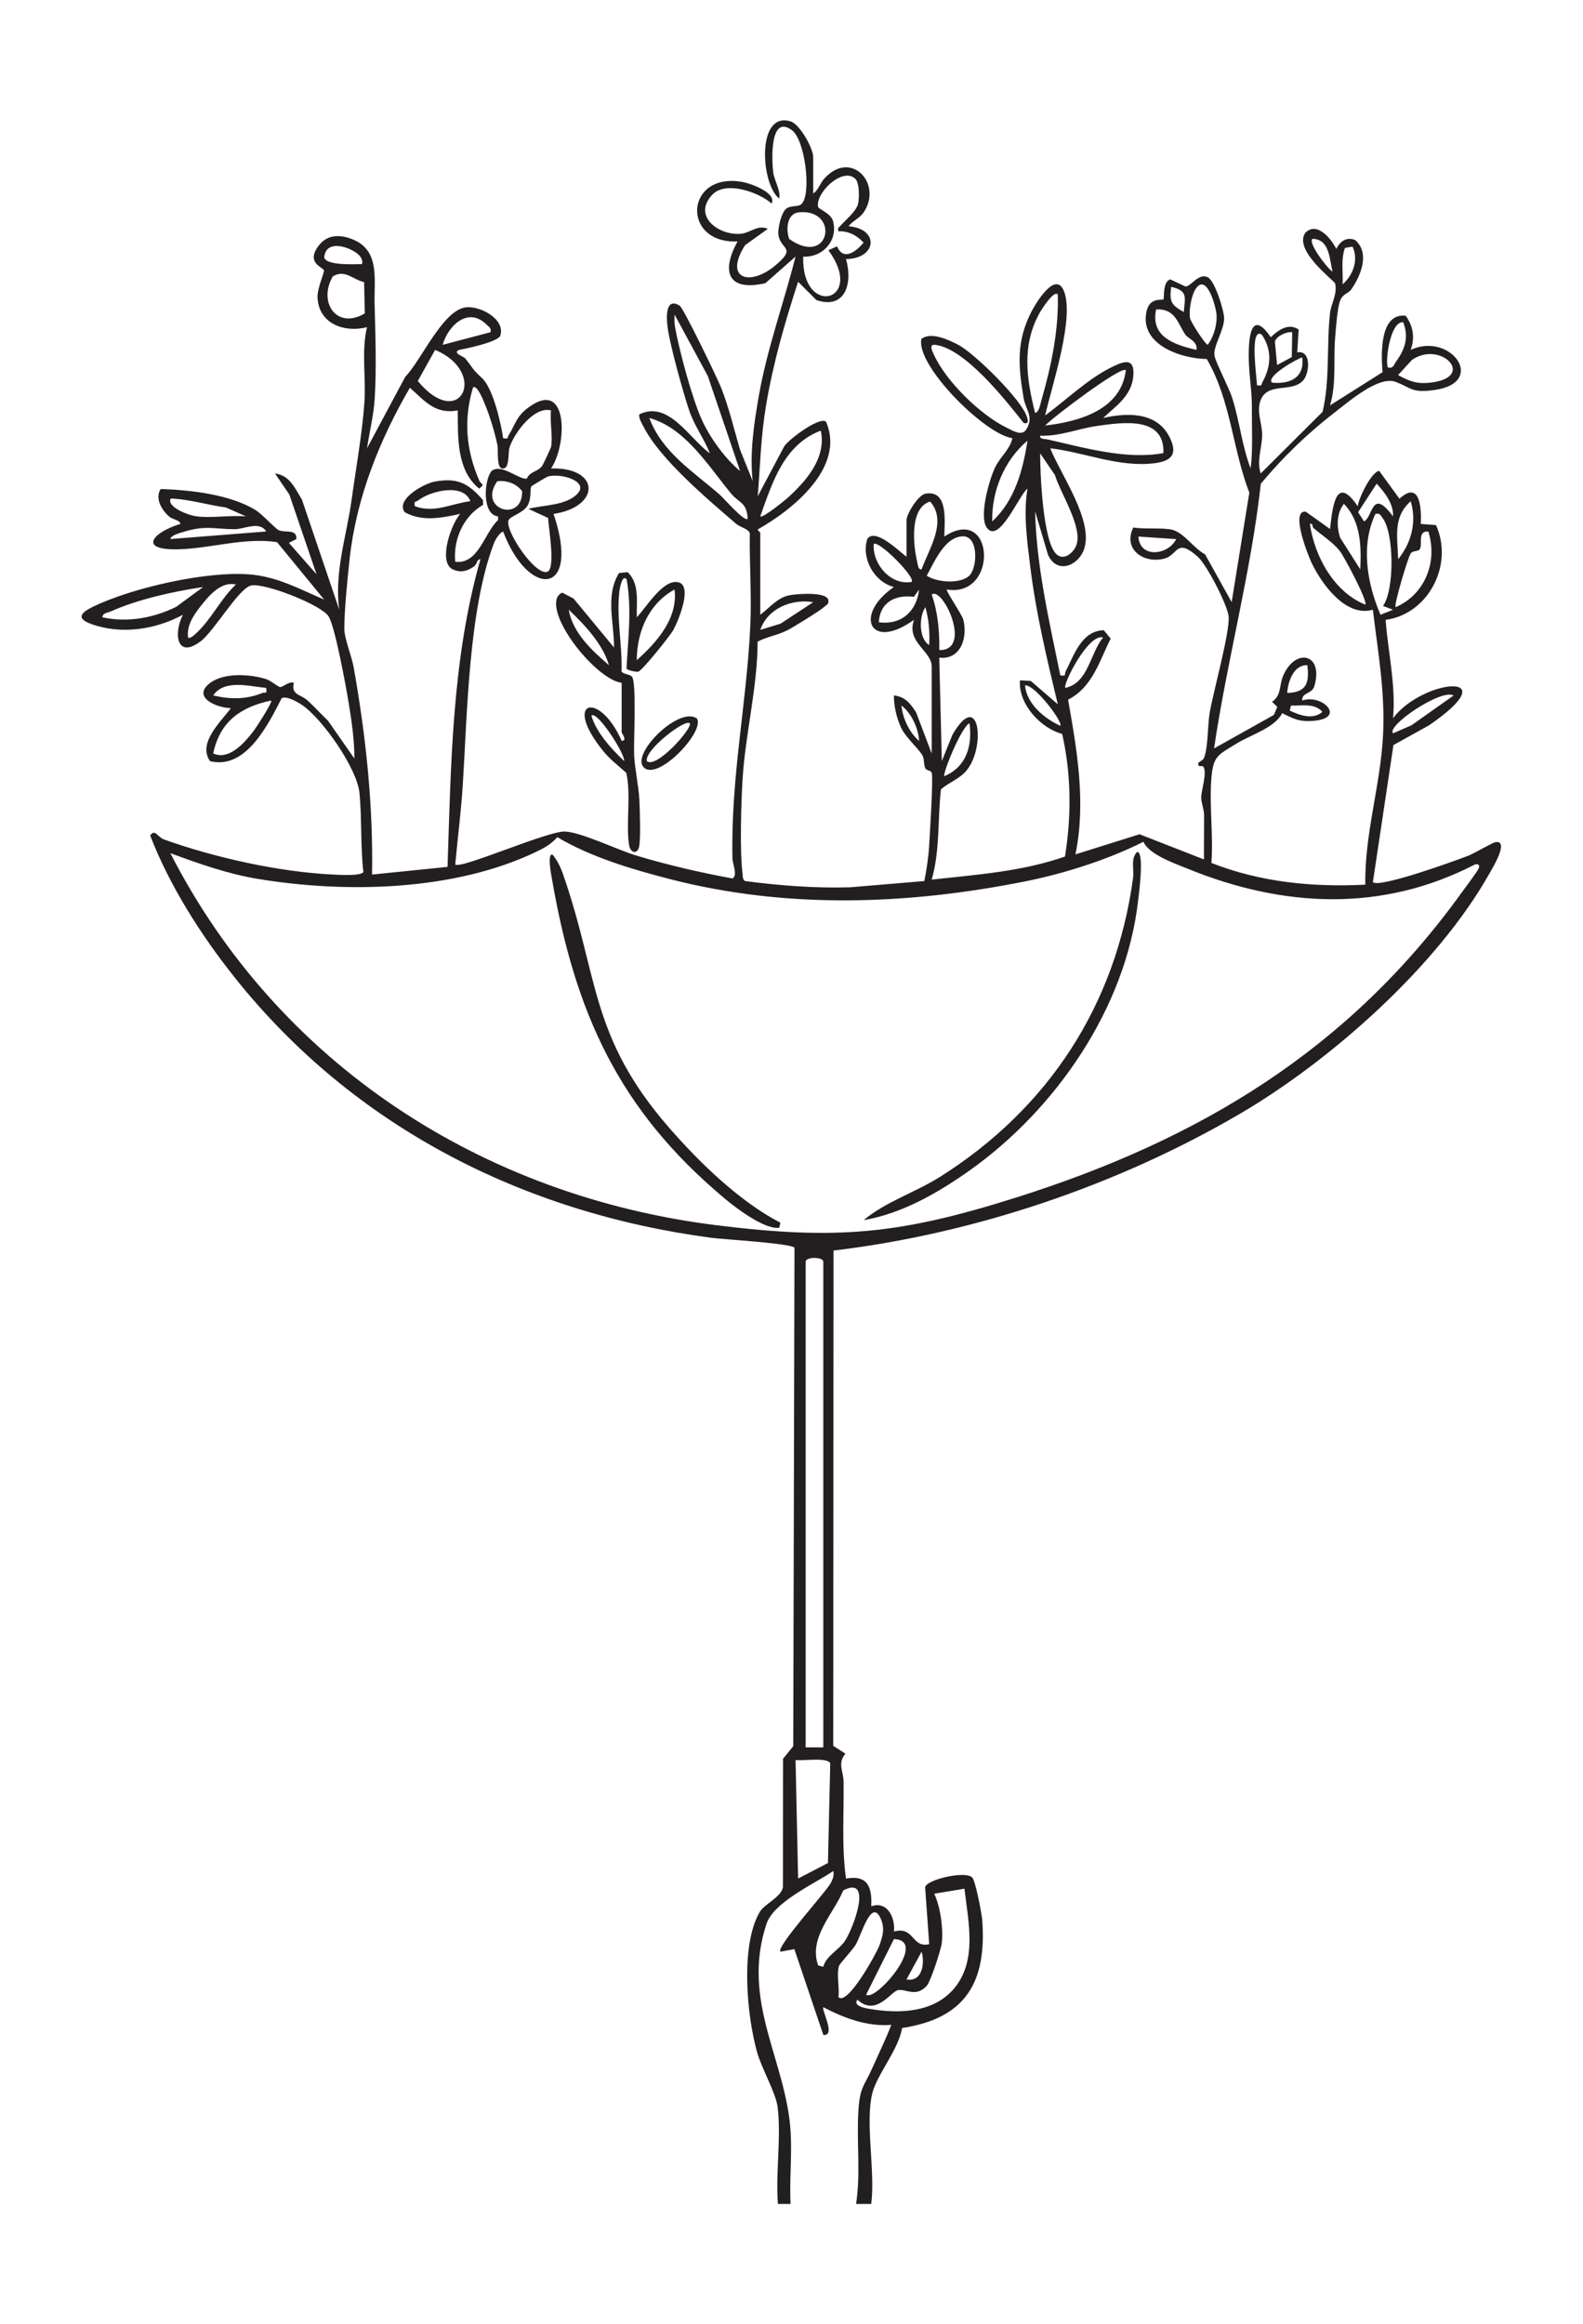 <?xml version="1.0" encoding="UTF-8" standalone="no"?>
<svg
   xmlns:dc="http://purl.org/dc/elements/1.1/"
   xmlns:cc="http://creativecommons.org/ns#"
   xmlns:rdf="http://www.w3.org/1999/02/22-rdf-syntax-ns#"
   xmlns:svg="http://www.w3.org/2000/svg"
   xmlns="http://www.w3.org/2000/svg"
   viewBox="0 0 80.673 118.349"
   height="118.349"
   width="80.673"
   xml:space="preserve"
   id="svg2"
   version="1.1"><defs
     id="defs6"><clipPath
       id="clipPath18"
       clipPathUnits="userSpaceOnUse"><path
         id="path16"
         d="M 0,88.762 H 60.505 V 0 H 0 Z" /></clipPath></defs><g
     transform="matrix(1.333,0,0,-1.333,0,118.349)"
     id="g10"><g
       id="g12"><g
         clip-path="url(#clipPath18)"
         id="g14"><g
           transform="translate(34.657,13.154)"
           id="g20"><path
             id="path22"
             style="fill:#231f20;fill-opacity:1;fill-rule:nonzero;stroke:none"
             d="m 0,0 c 0.604,-0.107 0.706,0.615 0.577,1.06 z m -1.542,-0.578 c 0.326,-0.315 2.415,2.08 1.061,2.119 z m -1.06,-0.097 c 0.344,-0.354 1.461,1.689 1.559,1.957 0.136,0.371 0.225,0.672 0.052,1.053 C -1.348,3.122 -1.731,1.673 -1.947,1.32 -2.082,1.1 -2.553,0.61 -2.583,0.51 -2.68,0.185 -2.556,-0.322 -2.602,-0.675 M 2.214,3.467 1.06,3.275 C 1.295,2.777 1.41,1.957 1.349,1.396 1.321,1.141 0.921,-0.081 0.773,-0.244 c -0.412,-0.455 -0.797,-0.108 -1.1,-0.164 -0.264,-0.05 -0.844,-1.031 -1.552,-0.363 -0.181,-0.254 0.317,-0.33 0.506,-0.361 1.091,-0.179 2.372,-0.141 3.156,0.745 0.94,1.061 0.581,2.583 0.431,3.854 M -3.183,0.482 c 0.107,0.412 0.577,0.631 0.815,0.969 0.322,0.459 1.109,2.551 -0.048,1.952 -0.383,-0.91 -1.338,-1.808 -0.963,-2.866 z m 0.179,3.966 0.088,3.796 c -0.047,0.261 -1.075,0.097 -1.326,0.14 L -4.144,3.855 Z M -3.181,8.867 V 27.42 c 0,0.197 -0.675,0.197 -0.675,0 V 8.867 Z m 12.238,34.6 C 7.716,42.79 6.033,42.252 4.547,41.956 0.02,41.053 -4.601,40.89 -9.08,42.05 c -1.434,0.371 -3.002,0.838 -4.27,1.594 -0.25,-0.283 -0.515,-0.421 -0.849,-0.58 -3.118,-1.478 -7.23,-1.571 -10.593,-1.016 -1.157,0.191 -2.263,0.582 -3.353,0.985 4.129,-8.059 11.922,-13.099 20.869,-14.215 4.643,-0.579 7.042,-0.34 11.47,1.058 7.02,2.216 12.714,5.648 17.047,11.674 0.127,0.177 0.585,0.776 0.636,0.907 0.048,0.124 -0.021,0.177 -0.144,0.144 -3.556,-1.837 -7.321,-1.65 -10.964,-0.171 -0.515,0.208 -1.499,0.55 -1.712,1.037 m -7.611,2.507 c 0.846,0.355 1.078,1.167 0.962,2.023 -0.313,-0.138 -1.039,-1.94 -0.962,-2.023 m 13.204,2.507 c 0.365,-0.176 0.886,-0.368 1.25,-0.05 -0.31,0.353 -0.797,0.222 -1.202,0.241 z M 0.48,47.322 c -0.015,0.462 -0.299,1.075 -0.672,1.35 0.044,-0.488 0.299,-1.029 0.672,-1.35 m -24.769,1.542 c -1.167,-0.246 -1.961,-0.801 -2.217,-2.022 0.604,-0.273 1.18,0.392 1.526,0.834 0.098,0.125 0.753,1.129 0.691,1.188 m 45.203,0.192 C 20.455,49.329 18.335,47.9 18.602,47.612 l 0.704,0.307 z M 5.878,47.901 c 0.12,0.126 -0.972,1.584 -1.348,1.541 0.064,-0.707 0.749,-1.273 1.348,-1.541 m -30.359,1.445 c -0.644,0.061 -1.6,0.34 -2.024,-0.288 0.648,-0.152 1.263,-0.158 1.88,0.096 0.11,0.045 0.183,-0.076 0.144,0.192 m 39.805,0.867 c -0.519,0.024 -0.74,-0.62 -0.77,-1.059 0.739,0.021 0.853,0.378 0.77,1.059 m -7.807,1.06 c -0.57,0.167 -1.555,-1.812 -1.445,-1.926 0.885,0.189 0.942,1.325 1.445,1.926 M 0.866,50.985 C 0.894,51.473 0.853,51.961 0.723,52.43 0.475,52.087 0.462,51.227 0.866,50.985 m -4.433,1.637 c -0.814,0.138 -1.747,-0.24 -2.023,-1.058 l 0.774,0.236 z m 4.82,-1.829 C 2.546,50.762 1.38,53.247 0.963,52.912 1.201,52.239 1.265,51.5 1.253,50.793 M 0.481,53.105 0.283,52.826 c -0.717,0.091 -1.297,-0.207 -1.343,-0.973 0.858,-0.111 1.443,0.408 1.541,1.252 m -27.372,0.096 c -1.139,-0.169 -2.492,-0.468 -3.543,-0.937 -0.117,-0.052 -0.286,-0.048 -0.312,-0.218 0.955,-0.214 1.962,-0.028 2.828,0.4 z m 1.253,0.096 c -0.54,0.126 -0.994,-0.381 -1.302,-0.769 -0.284,-0.358 -0.59,-0.77 -0.528,-1.254 0.09,-0.107 0.459,0.306 0.53,0.384 0.46,0.509 0.791,1.162 1.3,1.639 m 25.83,0.098 c 0.184,0.162 -1.281,1.628 -1.445,1.445 -0.056,-0.761 0.647,-1.582 1.445,-1.445 m 10.12,1.637 -1.445,0.097 c 0.04,-0.832 1.125,-0.728 1.445,-0.097 M 2.381,53.616 C 2.718,53.9 2.765,55.135 2.17,55.138 1.463,55.14 1.058,54.141 0.773,53.635 1.148,53.38 2.018,53.309 2.381,53.616 m 17.568,1.706 c -0.435,0.029 -0.203,-0.497 -0.331,-0.682 -0.063,-0.091 -0.26,-0.035 -0.344,-0.158 -0.104,-0.154 -0.65,-1.974 -0.576,-2.051 1.123,0.476 1.618,1.742 1.251,2.891 m -44.43,10e-4 c -0.25,0.417 -0.845,0.085 -1.205,0.087 -0.816,0.004 -1.105,0.165 -1.997,-0.115 -0.12,-0.038 -0.442,-0.118 -0.46,-0.261 z m 40.035,0.138 c -0.058,0.05 0.011,0.187 -0.133,0.15 0.181,-1.238 0.914,-2.594 2.119,-3.084 0.1,0.129 -0.803,1.834 -0.979,2.056 -0.27,0.338 -0.682,0.591 -1.007,0.878 m 3.046,-3.128 -0.383,0.146 c 0.446,0.617 0.424,2.782 -0.016,3.358 -0.083,0.108 -0.102,0.197 -0.273,0.159 -0.573,-1.202 -0.319,-2.667 0.193,-3.855 z m -1.253,1.544 c 0.044,0.881 0.024,1.835 -0.625,2.503 -0.287,-0.368 -0.282,-0.878 -0.142,-1.297 z m 1.448,0.385 c 0.508,0.632 0.719,1.426 0.48,2.216 -0.7,-0.62 -0.496,-1.391 -0.48,-2.216 M 0.577,53.877 c 0.28,0.785 0.995,1.83 0.326,2.59 C 0.111,56.23 0.252,54.804 0.413,54.144 0.437,54.048 0.441,53.854 0.577,53.877 M -27.132,55.9 c 0.583,-0.071 1.283,0.052 1.88,0 l -0.769,0.34 c -0.638,0.089 -1.343,0.291 -1.978,0.337 -0.152,0.011 -0.165,0.014 -0.144,-0.145 0.115,-0.275 0.734,-0.498 1.011,-0.532 m 10.457,0.579 c -0.26,0.706 -1.527,0.399 -1.998,0.027 -0.078,-0.061 -0.177,0.003 -0.122,-0.219 0.77,-0.275 1.377,0.104 2.12,0.192 M 18.6,55.9 c 0.026,0.482 -0.316,0.912 -0.626,1.251 l -0.71,-1.091 0.228,-0.352 c 0.348,0.17 0.28,1.309 1.108,0.192 m -34.248,1.34 c -0.763,-1.09 0.977,-1.596 0.953,-0.379 -0.218,0.293 -0.593,0.428 -0.953,0.379 m 1.191,-1.052 c 0.57,0.152 1.446,0.118 1.879,0.58 0.447,0.477 -0.649,0.799 -1.137,0.654 -0.035,-0.011 -0.612,-0.349 -0.631,-0.38 -0.058,-0.093 0.014,-0.424 -0.124,-0.696 -0.166,-0.329 -0.692,-0.428 -0.749,-0.606 -0.127,-0.394 1.009,-2.095 1.479,-1.959 0.345,0.1 0.043,1.725 0.04,2.058 z m 19.566,2.121 c -0.002,-0.743 0.102,-3.381 0.624,-3.855 0.285,-0.259 0.633,0.048 0.748,0.315 0.291,0.683 -0.606,2.027 -0.806,2.71 z M 3.277,55.708 c 0.868,0.804 1.172,1.954 1.348,3.084 C 3.739,58.047 3.251,56.867 3.277,55.708 m -8.868,0.193 c 0.087,-0.086 0.951,0.62 1.062,0.721 0.709,0.643 1.474,1.531 1.251,2.555 -1.41,-0.537 -1.85,-1.978 -2.313,-3.276 M 9.821,58.318 C 9.877,59.739 8.26,59.493 7.29,59.356 6.555,59.253 5.857,58.952 5.108,58.983 5.084,58.84 5.289,58.864 5.396,58.84 6.798,58.521 8.413,58.057 9.821,58.318 M -6.072,55.805 c -0.028,0.639 -0.336,0.607 -0.629,0.961 -0.869,1.05 -1.752,2.516 -3.13,2.893 0.486,-1.314 1.7,-2.063 2.7,-2.938 0.146,-0.128 0.924,-1.031 1.059,-0.916 m -7.518,2.746 c 0.075,0.395 -0.054,0.976 0,1.397 -0.661,0.18 -1.449,-0.921 -1.594,-1.442 -0.055,-0.198 0.021,-0.838 -0.284,-0.774 -0.214,0.045 -0.132,0.699 -0.171,0.891 -0.07,0.347 -0.2,0.792 -0.316,1.129 -0.037,0.105 -0.434,1.274 -0.622,1.064 -0.364,-1.234 -0.262,-2.393 0.248,-3.559 0.061,-0.139 0.236,-0.114 -0.008,-0.295 -0.868,0.695 -0.814,1.969 -0.819,2.987 -0.866,-0.161 -1.264,0.363 -1.83,0.867 -1.162,-1.995 -2.045,-4.2 -2.302,-6.518 -0.078,-0.705 -0.208,-2.011 -0.205,-2.687 10e-4,-0.39 0.28,-1.041 0.357,-1.474 0.465,-2.617 0.749,-5.257 0.703,-7.922 l 2.886,0.293 c 0.132,3.944 0.17,7.94 1.257,11.753 -0.148,0.006 -0.11,-0.178 -0.25,-0.277 -0.27,-0.19 -0.537,-0.25 -0.841,-0.091 -0.516,0.316 -0.032,1.711 0.321,2.103 -0.71,-0.153 -1.46,-0.311 -2.127,0.066 -0.353,0.496 0.748,1.092 1.137,1.165 0.893,0.167 1.303,-0.069 1.859,-0.706 l 0.002,-0.182 c -0.751,-0.427 -1.146,-1.325 -1.064,-2.174 0.897,-0.1 1.099,1.089 1.636,1.594 l 0.002,0.14 c -0.632,0.064 -0.536,1.422 -0.242,1.74 0.372,0.29 1.028,-0.335 1.34,-0.299 0.117,0.284 0.407,0.251 0.588,0.49 0.036,0.047 0.331,0.682 0.339,0.721 m 21.975,2.938 c -0.194,0.158 -2.784,-1.796 -3.084,-2.118 1.294,0.151 2.908,0.597 3.084,2.118 m 5.59,-0.48 c 0.688,-0.063 1.251,0.19 1.155,0.963 -0.184,-0.037 -1.408,-0.732 -1.155,-0.963 m 4.819,0.29 c 0.463,-0.253 0.745,-0.355 1.293,-0.282 1.697,0.228 0.325,1.619 -0.764,0.86 z m -36.816,0.962 -0.662,-1.19 c 1.627,-1.953 2.714,0.332 0.662,1.19 m 31.609,0.578 c -0.494,0.344 -0.183,-1.71 -0.19,-1.926 0.217,-0.04 0.154,0.009 0.215,0.122 0.332,0.611 0.363,1.222 -0.025,1.804 m 1.158,0.097 c -0.213,0.033 -0.605,-0.147 -0.661,-0.358 l 0.084,-0.895 0.562,0.304 z m 4.241,0.385 c -0.515,0.027 -0.7,-1.589 -0.577,-1.734 0.205,-0.044 0.219,0.105 0.305,0.224 0.342,0.47 0.503,0.936 0.272,1.51 m -34.889,-0.384 c 0.037,0.162 -0.055,0.194 -0.147,0.286 -0.704,0.704 -1.469,-0.023 -1.684,-0.768 z m 9.54,-5.302 -1.235,3.631 -1.269,2.344 c -0.009,-0.169 -0.008,-0.338 0.023,-0.506 0.166,-0.901 0.647,-2.69 1.018,-3.512 0.308,-0.68 0.887,-1.485 1.463,-1.957 m 17.445,4.626 c 0.062,0.325 -0.315,0.427 -0.424,0.587 -0.286,0.416 -0.378,1.005 -1.116,0.956 -0.22,-1.055 0.709,-1.345 1.54,-1.543 m -5.3,2.12 C 5.631,64.551 5.147,63.78 5.09,63.677 4.4,62.428 4.583,61.177 4.916,59.853 c 0.153,0.019 0.202,0.351 0.24,0.481 0.374,1.282 0.673,2.711 0.626,4.047 M 10.6,63.707 c 0.044,0.557 0.176,0.812 -0.48,0.963 -0.078,-0.574 0.004,-0.691 0.48,-0.963 m 0.643,1.049 c -0.329,-0.09 -0.466,-1.013 -0.402,-1.288 0.039,-0.166 0.59,-1.012 0.676,-1.012 0.237,0.317 0.373,0.805 0.331,1.193 -0.027,0.256 -0.279,1.196 -0.605,1.107 m -31.98,0.094 c -0.422,0.094 -0.74,0.506 -1.2,0.216 -0.564,-0.984 0.145,-2.046 1.227,-1.412 z m 37.789,1.357 -0.291,-0.05 c -0.158,-0.446 -0.067,-0.927 -0.087,-1.39 0.401,0.355 0.616,0.936 0.378,1.44 m -38.101,-0.228 c -0.397,0.274 -1.164,0.464 -1.212,-0.192 0.097,-0.312 1.167,-0.251 1.443,-0.248 0.056,0.184 -0.092,0.345 -0.231,0.44 m 37.336,-0.73 c -0.116,0.467 -0.109,1.257 -0.77,1.253 -0.168,-0.167 0.572,-1.13 0.77,-1.253 m -20.388,2.27 c -0.486,-0.042 -0.511,-0.668 -0.384,-1.02 1.57,-1.1 1.947,1.154 0.384,1.02 m 2.15,1.273 c -0.48,0.481 -1.542,-0.532 -1.429,-1.068 0.016,-0.076 0.486,-0.255 0.564,-0.519 0.223,-0.75 -0.38,-1.417 -1.132,-1.381 -0.073,-2.349 2.406,-1.727 0.962,0.245 l 0.33,0.149 c 0.244,-0.572 0.716,-0.21 1.015,0.14 -0.242,0.273 -0.591,0.455 -0.962,0.434 -0.037,0.143 0,0.123 0.059,0.192 0.186,0.217 0.616,0.563 0.688,0.843 0.056,0.216 0.06,0.809 -0.095,0.965 m -2.965,-77.37 c -0.093,1.178 0.13,2.545 -0.011,3.699 -0.066,0.542 -0.606,1.461 -0.787,2.104 -0.393,1.39 -0.643,4.076 0.101,5.351 0.181,0.31 0.814,0.558 0.888,0.944 l 0.004,4.911 0.391,0.481 0.047,19.045 c -0.12,0.167 -2.739,0.32 -3.186,0.38 -7.196,0.957 -13.669,4.243 -18.207,9.935 -1.289,1.617 -2.494,3.504 -3.239,5.434 0.177,0.274 0.29,-0.065 0.524,-0.149 1.942,-0.695 4.404,-1.244 6.465,-1.342 0.236,-0.011 1.051,-0.062 1.162,0.093 -0.116,0.984 -0.052,2.056 -0.152,3.037 -0.097,0.942 -1.432,2.85 -2.222,3.369 -0.164,0.107 -0.582,0.343 -0.753,0.235 -0.515,-1.011 -1.375,-2.747 -2.739,-2.399 -0.475,0.696 0.406,1.488 0.799,2.024 -0.535,0.007 -1.501,0.414 -0.805,0.953 0.537,0.415 1.536,0.349 2.154,0.156 0.18,-0.056 0.459,-0.3 0.532,-0.304 0.116,-0.007 0.336,0.233 0.529,0.161 -0.114,-0.472 0.253,-0.427 0.528,-0.678 0.268,-0.245 0.511,-0.518 0.774,-0.767 l 1.01,-1.447 c 0.002,0.712 -0.104,1.436 -0.22,2.14 -0.099,0.602 -0.515,2.882 -0.762,3.286 -0.272,0.446 -2.477,1.306 -2.973,1.183 -0.476,-0.118 -1.4,-1.736 -1.921,-2.129 -0.928,-0.7 -1.044,0.313 -0.678,1.013 -1.046,-0.565 -2.345,-0.766 -3.491,-0.359 -0.615,0.218 -0.411,0.441 0.053,0.666 1.498,0.727 4.344,1.37 5.992,1.234 1.076,-0.089 1.883,-0.554 2.845,-0.961 l -1.803,2.196 c -1.248,0.183 -2.518,-0.236 -3.734,-0.274 -1.63,-0.05 -1.002,0.657 0.042,0.969 -0.037,0.164 -0.287,0.156 -0.435,0.286 -0.284,0.249 -0.546,0.689 -0.32,1.048 1.126,-0.037 2.669,-0.206 3.639,-0.813 0.258,-0.162 0.739,-0.701 0.877,-0.761 0.255,-0.112 0.693,0.065 0.673,-0.337 l -0.287,-0.147 1.058,-1.204 -1.042,3.053 -0.547,0.802 c 0.571,-0.069 0.765,-0.575 1.028,-0.995 l 1.428,-4.209 c -0.195,1.45 0.281,2.806 0.473,4.202 0.162,1.177 0.416,2.596 0.491,3.75 0.06,0.933 -0.121,1.941 0.097,2.841 -0.889,-0.223 -1.882,0.145 -1.892,1.188 -0.002,0.282 0.262,0.926 0.25,0.975 -0.035,0.139 -0.727,0.287 -0.19,0.972 0.347,0.443 0.876,0.405 1.351,0.192 0.972,-0.437 0.749,-1.527 0.771,-2.409 0.029,-1.172 0.079,-2.474 0.003,-3.668 -0.039,-0.616 -0.201,-1.265 -0.292,-1.875 l 1.462,2.73 c 0.607,0.622 1.4,2.477 2.271,2.647 0.533,0.103 1.571,-0.427 1.362,-1.072 -0.079,-0.241 -1.272,-0.49 -1.569,-0.548 -0.288,-0.113 0.17,-0.248 0.234,-0.33 0.34,-0.428 0.231,-0.368 0.645,-0.756 0.408,-0.381 0.72,-1.717 0.799,-2.286 0.226,-0.047 0.155,0.03 0.216,0.124 0.227,0.353 0.286,0.678 0.658,0.977 1.638,1.317 1.589,-1.355 0.957,-2.257 1.894,0.048 1.901,-1.466 0.096,-1.738 1.061,-3.122 -0.943,-3.271 -1.928,-0.672 -0.161,-0.072 -0.296,-0.307 -0.356,-0.463 -0.961,-2.525 -1.016,-6.515 -1.186,-9.222 -0.064,-1.01 -0.196,-2.03 -0.288,-3.037 0.189,-0.197 3.538,1.287 4.194,1.259 0.634,-0.028 2.015,-0.706 2.743,-0.923 1.198,-0.359 2.435,-0.645 3.665,-0.871 0.205,0.135 0,0.542 -0.005,0.772 -0.062,3.13 0.537,5.838 0.683,8.867 0.056,1.177 -0.037,2.376 -0.019,3.555 -0.056,0.168 -0.367,0.224 -0.516,0.352 -1.079,0.928 -2.908,2.466 -3.534,3.694 -0.08,0.157 -0.183,0.301 -0.182,0.488 1.121,0.561 1.917,-0.919 2.704,-1.483 -0.229,0.588 -0.592,1.041 -0.797,1.659 -0.232,0.695 -0.72,2.448 -0.815,3.136 -0.044,0.316 -0.116,1.202 0.459,0.845 0.149,-0.092 1.442,-2.772 1.586,-3.136 0.302,-0.765 0.489,-1.575 0.721,-2.363 l 0.484,-1.201 c -0.116,1.056 0.043,2.146 0.225,3.198 0.317,1.842 0.961,3.585 1.414,5.379 l -1.152,-1.016 c -1.439,-0.333 -1.704,0.441 -1.064,1.594 -2.17,-0.096 -2.013,2.678 0.197,2.27 0.315,-0.058 1.303,-0.411 1.105,-0.823 -0.495,0.438 -1.754,0.882 -2.268,0.339 -0.781,-0.827 0.267,-1.575 1.099,-1.492 0.362,0.036 0.623,0.354 1.024,0.188 l -0.87,-0.624 c -0.831,-1.311 0.201,-1.581 1.159,-0.773 0.842,0.708 0.188,0.582 0.114,1.182 -0.029,0.236 0.119,0.862 0.312,0.995 0.19,0.131 0.456,0.036 0.587,0.183 0.365,0.407 0.123,2.431 -0.38,2.804 -0.853,0.634 -0.772,-1.147 -0.719,-1.587 0.044,-0.361 0.295,-0.698 0.231,-1.022 -0.7,0.531 -0.883,3.351 0.436,2.947 0.357,-0.109 0.864,-1.036 0.864,-1.357 v -1.398 c 0.192,0.119 0.262,0.395 0.433,0.58 1.032,1.119 2.232,-0.23 1.495,-1.303 -0.159,-0.23 -0.427,-0.328 -0.578,-0.529 1.189,-0.09 1.093,-1.242 -0.097,-1.254 0.264,-0.899 -0.011,-1.945 -1.132,-1.565 l -0.698,0.698 c -0.501,-1.531 -0.954,-3.11 -1.223,-4.705 -0.2,-1.186 -0.227,-2.293 -0.319,-3.487 l 1.019,1.919 c 0.193,0.27 1.331,1.124 1.588,0.932 0.759,-1.736 -1.267,-3.368 -2.602,-4.117 -0.027,-0.04 0.09,-0.11 0.09,-0.132 v -3.133 c 0.361,0.269 0.657,0.663 1.131,0.749 0.266,0.048 1.479,0.151 1.476,-0.22 0.012,-0.135 -0.093,-0.161 -0.161,-0.227 -0.147,-0.14 -1.191,-0.784 -1.416,-0.897 -0.387,-0.195 -0.764,-0.239 -1.131,-0.431 -0.004,-1.753 -0.476,-3.558 -0.577,-5.282 -0.054,-0.923 -0.108,-2.699 -10e-4,-3.575 0.013,-0.103 -0.003,-0.225 0.095,-0.291 1.332,-0.174 2.664,-0.276 4.011,-0.239 l 2.844,0.239 c 0.083,0.386 0.163,0.947 0.186,1.357 0.024,0.429 0.161,2.54 0.099,2.774 -0.025,0.097 -0.199,0.095 -0.238,0.164 -0.083,0.147 -0.036,0.328 -0.104,0.479 -0.101,0.227 -0.655,0.704 -0.834,1.094 -0.167,0.364 -0.274,0.822 -0.271,1.222 0.425,-0.037 0.638,-0.316 0.849,-0.644 L 0.963,46.84 v 3.326 c 0,0.595 -0.986,0.923 -0.675,1.783 -1.695,-1.218 -2.314,0.197 -0.771,1.251 -0.754,0.201 -1.253,1.086 -1.017,1.838 0.307,0.443 1.228,-0.484 1.5,-0.68 v 1.398 c 0,0.226 0.44,0.962 0.727,1.012 0.887,0.154 0.722,-1.078 0.719,-1.639 1.922,1.269 2.087,-2.348 0.096,-2.024 C 1.492,53.062 2.117,52.159 2.171,51.952 2.349,51.265 2.066,50.408 1.252,50.503 L 1.35,46.552 1.751,47.546 C 2.784,49.348 3.034,47.114 2.313,46.214 2.029,45.86 1.635,45.75 1.316,45.47 1.188,44.323 1.284,43.139 0.963,42.022 c 1.713,0.187 3.457,0.309 5.095,0.881 0.252,1.551 0.24,3.161 -0.107,4.685 -0.835,0.224 -1.685,1.152 -1.614,2.048 L 4.749,49.614 5.784,48.721 C 5.37,50.441 4.955,52.178 4.736,53.938 4.616,54.903 4.461,56.011 4.625,56.96 4.306,56.725 3.547,54.837 3.076,55.459 c -0.32,0.422 0.085,1.843 0.309,2.309 0.196,0.408 0.573,0.692 0.662,1.119 -1.079,0.16 -3.71,2.806 -3.476,3.793 0.361,0.286 1.036,-0.03 1.407,-0.224 0.615,-0.32 2.454,-2.124 2.629,-2.768 0.039,-0.142 0.075,-0.259 -0.125,-0.221 -0.69,0.87 -2.241,2.846 -3.377,2.986 -0.261,0.032 -0.129,-0.216 -0.066,-0.357 0.462,-1.029 1.774,-2.31 2.785,-2.805 0.222,-0.109 0.585,-0.344 0.757,-0.067 0.3,0.486 -0.028,0.746 -0.105,1.201 -0.204,1.215 -0.284,2.153 0.293,3.284 0.154,0.303 0.899,1.562 1.231,0.842 0.462,-1.002 -0.458,-3.7 -0.699,-4.795 0.778,0.572 1.616,1.376 2.476,1.812 0.474,0.24 0.958,0.46 0.894,-0.307 -0.062,-0.749 -0.658,-1.139 -1.154,-1.601 0.902,0.203 2.029,0.244 2.525,-0.704 0.333,-0.637 0.136,-0.938 -0.558,-1.024 -1.372,-0.17 -2.653,0.414 -3.99,0.57 C 5.888,57.512 7.159,55.736 6.79,54.651 6.576,54.024 5.768,53.67 5.413,54.422 l -0.497,1.671 c 0.052,-2.129 0.542,-4.193 0.963,-6.265 0.252,-0.044 0.15,0.037 0.201,0.138 0.316,0.617 0.612,1.572 1.464,1.583 L 7.805,51.228 C 7.361,50.35 7.115,49.381 6.177,48.896 6.523,46.948 6.866,44.953 6.458,42.986 l 2.451,0.769 2.463,-0.962 c -0.005,0.562 0.007,1.127 0.004,1.69 -10e-4,0.23 -0.105,0.442 -0.108,0.671 -0.003,0.288 0.238,0.954 0.078,1.184 -0.027,0.039 -0.15,0.01 -0.162,0.024 -0.134,0.166 0.137,0.158 0.198,0.328 0.153,0.429 0.125,1.223 0.21,1.714 0.136,0.79 0.775,3.084 0.723,3.667 -0.039,0.44 -0.84,1.988 -1.182,2.289 -0.837,0.739 -0.742,0.065 -1.278,-0.074 -0.793,-0.207 -1.592,0.358 -1.186,1.189 0.44,-0.069 0.943,-0.007 1.393,-0.066 0.518,-0.068 0.866,-0.697 1.353,-0.96 l 1.016,-1.825 0.675,4.182 c -0.649,1.682 -0.701,3.518 -1.627,5.107 -0.995,0.011 -2.586,0.556 -2.302,1.822 0.124,0.556 0.592,0.404 0.647,0.46 0.035,0.036 -0.039,0.675 0.261,0.759 l 0.581,-0.27 c 0.185,-0.017 0.508,0.519 0.831,0.36 0.272,-0.077 0.646,-1.281 0.646,-1.578 0,-0.456 -0.427,-1.077 -0.369,-1.421 0.045,-0.271 0.545,-1.196 0.684,-1.638 0.277,-0.877 0.368,-1.815 0.698,-2.675 0.089,0.714 0.044,1.447 0.048,2.167 0.005,0.685 -0.046,0.91 -0.096,1.544 -0.054,0.699 -0.103,2.656 0.818,1.302 0.29,0.275 0.678,0.558 1.067,0.293 l -0.056,-0.872 c 0.545,0.099 0.473,-0.778 0.239,-1.058 -0.436,-0.521 -1.427,-0.028 -1.662,-0.843 -0.118,-0.411 0.079,-0.827 0.083,-1.231 0.004,-0.498 -0.222,-0.999 -0.056,-1.495 l 2.366,2.356 c 0.288,1.209 0.146,2.522 0.284,3.765 0.04,0.368 0.292,0.75 0.195,1.136 -0.029,0.114 -1.594,1.256 -1.144,1.933 0.439,0.456 0.984,-0.201 1.191,-0.612 0.134,0.292 0.39,0.474 0.722,0.34 0.57,-0.5 0.216,-1.355 -0.147,-1.88 -0.127,-0.183 -0.318,-0.151 -0.431,-0.436 -0.106,-0.265 -0.165,-1.104 -0.192,-1.447 -0.067,-0.846 0.056,-1.717 -0.193,-2.553 l 2.007,1.268 c -0.058,0.704 -0.111,2.268 0.886,2.157 0.286,-0.398 0.36,-0.841 0.191,-1.304 1.529,0.704 2.939,-1.251 0.907,-1.534 -0.88,-0.123 -0.866,0.079 -1.485,0.311 -0.644,0.243 -1.785,-0.75 -2.304,-1.149 -1.047,-0.805 -2.003,-1.727 -2.848,-2.742 -0.379,-3.412 -1.287,-6.724 -1.788,-10.114 l 2.286,1.279 0.131,0.307 -0.2,0.195 c 0.366,0.241 0.268,0.647 0.432,1.014 0.477,1.068 1.548,0.822 1.186,-0.414 -0.092,-0.313 -0.495,-0.239 -0.461,-0.55 0.744,0.264 1.7,-0.67 0.438,-0.776 -0.537,-0.045 -0.754,0.064 -1.207,0.293 -0.286,-0.569 -1.21,-0.827 -1.767,-1.175 -0.655,-0.408 -0.867,-0.441 -0.938,-1.279 -0.088,-1.047 0.077,-2.209 -0.002,-3.269 1.878,-0.74 3.875,-0.931 5.885,-0.831 -0.036,1.931 0.586,3.805 0.678,5.731 0.08,1.655 -0.195,3.151 -0.39,4.775 -1.022,-0.299 -1.935,0.954 -2.33,1.765 -0.134,0.276 -0.845,2.039 -0.238,1.982 l 0.93,-0.663 c 0.1,0.838 0.214,2.116 1.06,0.868 0.035,0.311 0.517,1.309 0.82,1.353 l 0.774,-1.064 c 0.783,0.708 0.846,-0.333 0.816,-0.964 l 0.582,-0.044 c 0.685,-1.511 -0.287,-3.4 -1.927,-3.622 0.098,-1.259 0.395,-2.48 0.286,-3.755 1.122,1.498 4.448,1.838 1.379,-0.271 L 18.616,47.163 17.83,41.925 c 0.24,-0.238 3.182,0.827 3.659,1.015 0.224,0.088 0.912,0.497 1.031,0.514 0.549,0.079 -0.148,-1.045 -0.24,-1.208 C 20.287,38.71 16.227,35.112 12.751,33.077 8.089,30.348 2.589,28.49 -2.79,27.849 L -2.802,8.926 -2.335,8.626 C -2.649,8.251 -2.411,7.951 -2.406,7.569 -2.388,6.33 -2.485,5.082 -2.313,3.855 c 0.836,0.146 1,-0.33 0.964,-1.061 0.607,0.222 0.927,-0.43 0.867,-0.963 C 0.306,2.047 0.193,1.186 0.867,1.348 L 0.712,3.522 C 0.757,3.809 2.215,4.162 2.509,3.9 2.633,3.79 2.876,2.514 2.895,2.268 3.071,-0.107 2.263,-1.487 -0.17,-1.856 -0.299,-2.669 -1.122,-3.624 -1.304,-4.335 -1.592,-5.454 -1.184,-7.371 -1.35,-8.578 h -0.578 c 0.183,1.196 0.009,2.42 0.092,3.618 0.059,0.84 0.212,0.881 0.503,1.521 0.257,0.564 0.523,1.129 0.754,1.703 -0.924,-0.072 -1.799,0.255 -2.601,0.675 -0.08,-0.1 0.495,-1.113 0,-1.059 L -4.288,1.158 -4.819,1.06 c -0.189,0.174 1.784,2.327 1.935,2.643 0.072,0.151 0.114,0.268 0.088,0.441 -0.72,-0.489 -2.277,-1.181 -2.557,-2.021 -0.988,-2.967 0.758,-5.23 0.923,-7.951 0.054,-0.899 -0.048,-1.846 -0.004,-2.75 z" /></g><g
           transform="translate(23.861,59.706)"
           id="g24"><path
             id="path26"
             style="fill:#231f20;fill-opacity:1;fill-rule:nonzero;stroke:none"
             d="M 0,0 C 0.045,0.261 -1.044,1.958 -1.252,1.734 -1.056,1.077 -0.49,0.47 0,0 M -0.578,3.662 C -0.826,4.488 -1.51,5.205 -2.118,5.783 -1.97,4.901 -1.223,4.215 -0.578,3.662 M 0.484,3.855 C 1.245,4.532 2.064,5.451 1.928,6.554 0.941,6.011 0.488,4.951 0.484,3.855 M -0.095,2.988 c -0.955,0.126 -2.832,2.441 -2.458,3.275 0.026,0.057 0.132,0.164 0.191,0.169 l 0.429,-0.223 1.547,-1.871 c 0.009,0.941 -0.346,1.977 0.191,2.845 L 0.131,7.218 C 0.602,6.783 0.467,6.074 0.484,5.494 0.827,5.845 1.423,6.853 1.981,6.843 2.699,6.83 2.063,5.336 1.882,5.01 1.752,4.777 0.679,3.436 0.535,3.414 0.459,3.402 0.137,3.457 0.091,3.535 0.149,4.654 0.299,5.806 0.097,6.939 -0.073,7.162 -0.17,6.58 -0.18,6.495 -0.302,5.478 -0.066,4.453 -0.1,3.437 -0.071,3.321 0.198,3.325 0.293,3.232 0.487,3.043 0.36,0.728 0.382,0.237 0.408,-0.305 0.557,-0.948 0.583,-1.49 0.6,-1.843 0.643,-3.057 0.564,-3.31 c -0.08,-0.255 -0.32,-0.197 -0.37,0.082 -0.138,0.769 0.082,1.944 -0.112,2.779 -0.307,0.273 -0.632,0.519 -0.892,0.843 -1.574,1.954 -0.123,2.295 0.716,0.378 0.237,0 -0.001,0.283 -0.001,0.336 z" /></g><g
           transform="translate(26.367,61.151)"
           id="g28"><path
             id="path30"
             style="fill:#231f20;fill-opacity:1;fill-rule:nonzero;stroke:none"
             d="M 0,0 C -0.169,0.17 -1.725,-1.011 -1.638,-1.445 -1.279,-1.767 0.15,-0.15 0,0 m 0.277,0.18 c 0.325,-0.508 -1.586,-2.499 -2.066,-1.825 -0.387,0.544 1.394,2.303 2.066,1.825" /></g><g
           transform="translate(33.018,42.166)"
           id="g32"><path
             id="path34"
             style="fill:#231f20;fill-opacity:1;fill-rule:nonzero;stroke:none"
             d="m 0,0 c 0.862,0.715 1.981,1.06 2.923,1.655 4.136,2.609 6.716,6.559 7.377,11.416 0.046,0.336 -0.103,0.75 0.157,0.998 0.285,0 0.064,-1.629 0.036,-1.866 C 10.025,8.111 7.349,4.23 4.038,1.888 2.835,1.038 1.47,0.25 0,0" /></g><g
           transform="translate(29.837,42.066)"
           id="g36"><path
             id="path38"
             style="fill:#231f20;fill-opacity:1;fill-rule:nonzero;stroke:none"
             d="m 0,0 -0.048,-0.192 c -0.558,-0.075 -1.634,0.742 -2.073,1.108 -4.058,3.388 -5.735,7.101 -6.623,12.268 -0.019,0.114 -0.176,0.901 0.022,0.888 0.182,-0.205 0.318,-0.491 0.408,-0.748 1.379,-3.95 1.016,-6.209 4.072,-9.71 C -3.091,2.294 -1.552,0.801 0,0" /></g></g></g></g></svg>